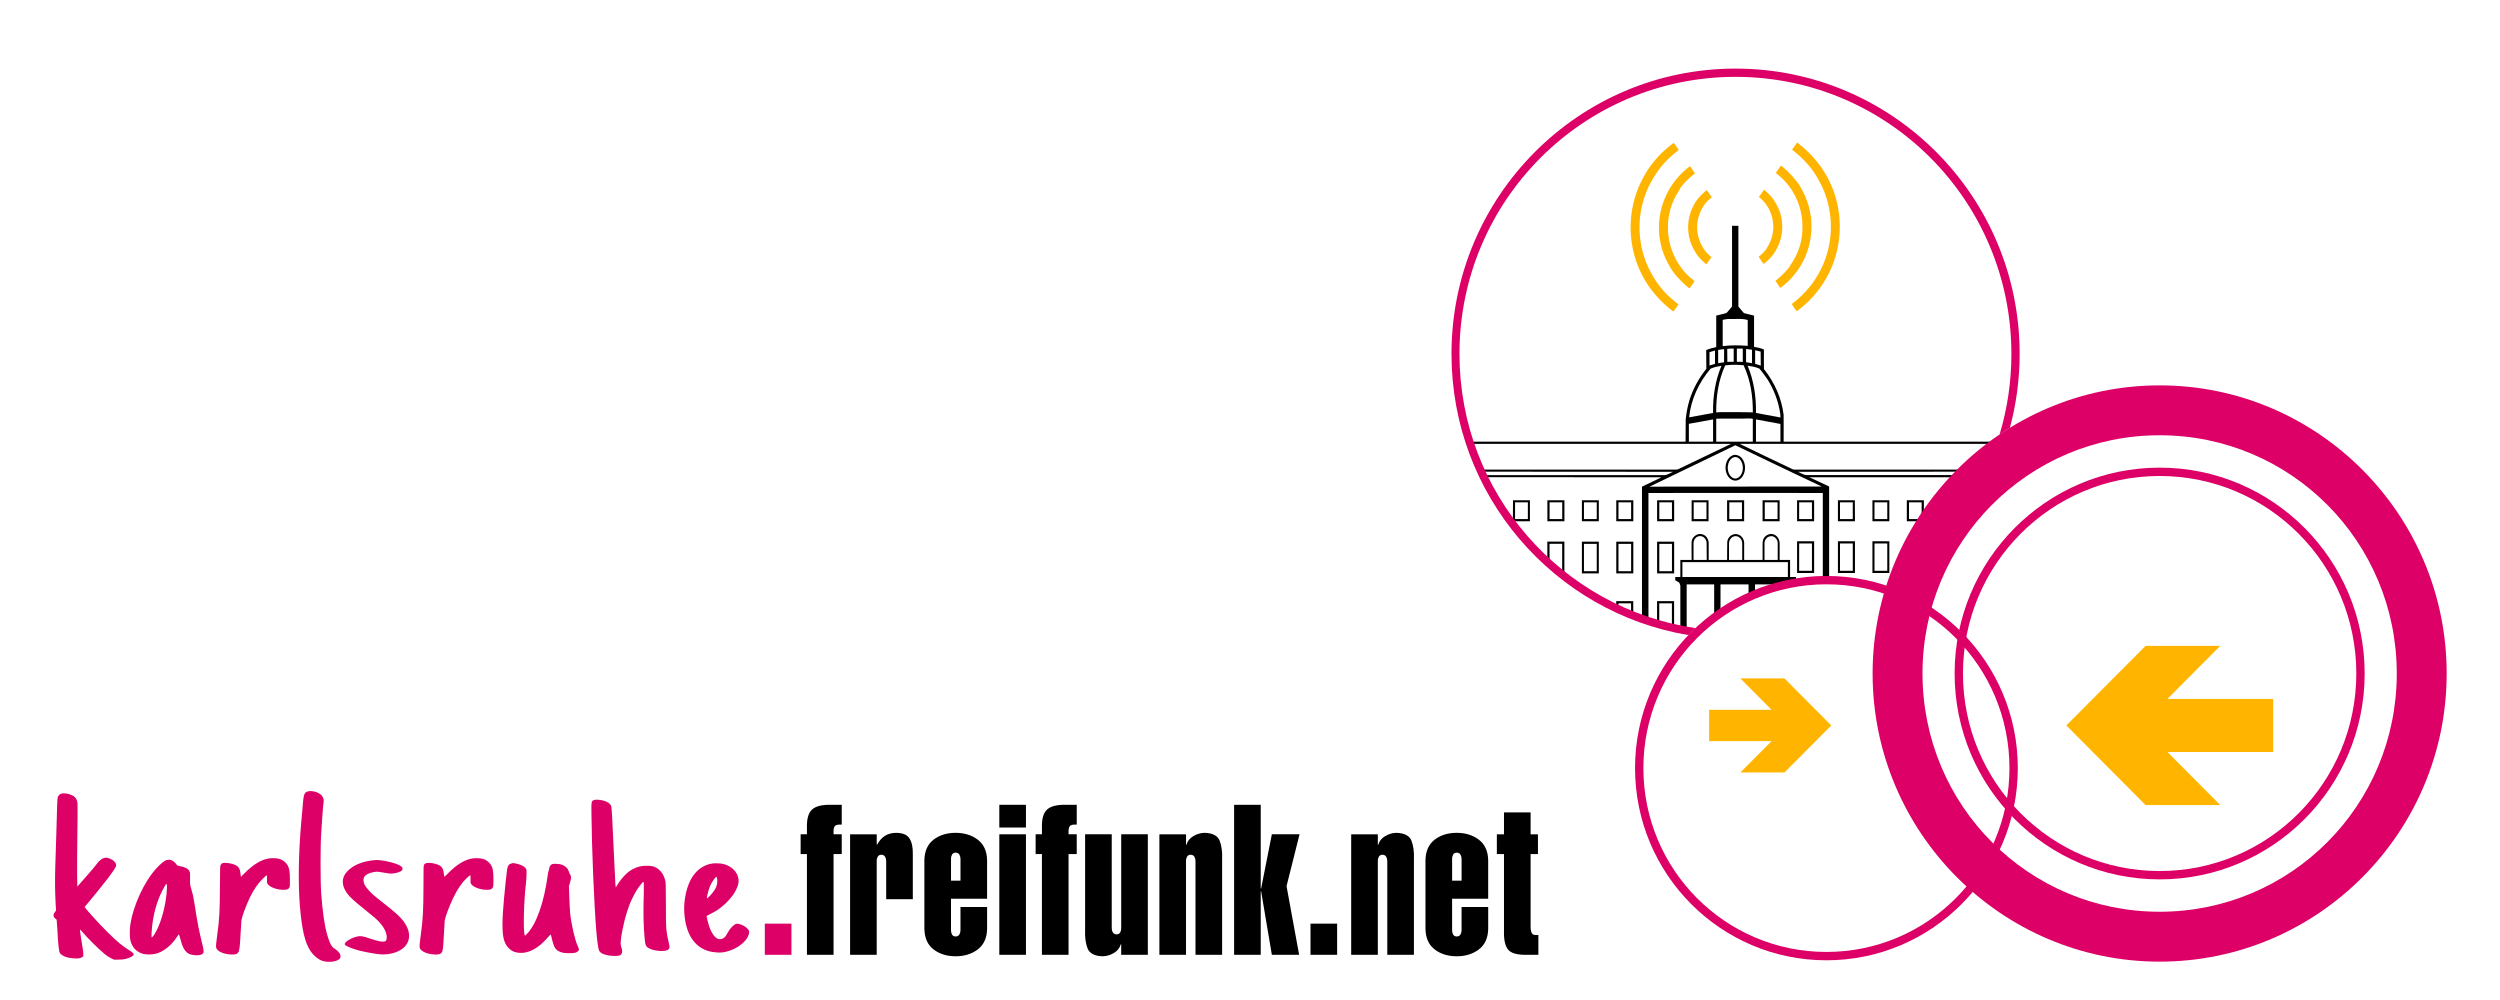 <?xml version="1.0" encoding="UTF-8" standalone="no"?>
<!-- Created with Inkscape (http://www.inkscape.org/) -->

<svg
   xmlns:dc="http://purl.org/dc/elements/1.1/"
   xmlns:cc="http://creativecommons.org/ns#"
   xmlns:rdf="http://www.w3.org/1999/02/22-rdf-syntax-ns#"
   xmlns:svg="http://www.w3.org/2000/svg"
   xmlns="http://www.w3.org/2000/svg"
   xmlns:xlink="http://www.w3.org/1999/xlink"
   xmlns:sodipodi="http://sodipodi.sourceforge.net/DTD/sodipodi-0.dtd"
   xmlns:inkscape="http://www.inkscape.org/namespaces/inkscape"
   width="700"
   height="280"
   id="svg3058"
   version="1.1"
   inkscape:version="0.48.5 r10040"
   sodipodi:docname="freifunk_karlsruhe_logo_webseite.svg">
  <title
     id="title4516">Freifunk Karlsruhe Logo</title>
  <defs
     id="defs3060" />
  <sodipodi:namedview
     id="base"
     pagecolor="#ffffff"
     bordercolor="#666666"
     borderopacity="1.0"
     inkscape:pageopacity="1"
     inkscape:pageshadow="2"
     inkscape:zoom="1.4"
     inkscape:cx="315.11613"
     inkscape:cy="156.01799"
     inkscape:document-units="px"
     inkscape:current-layer="layer1"
     showgrid="false"
     units="px"
     inkscape:window-width="1458"
     inkscape:window-height="1037"
     inkscape:window-x="222"
     inkscape:window-y="62"
     inkscape:window-maximized="0"
     inkscape:snap-bbox="true"
     inkscape:bbox-paths="true"
     inkscape:bbox-nodes="true"
     inkscape:snap-bbox-edge-midpoints="true"
     inkscape:snap-bbox-midpoints="true"
     inkscape:snap-global="true"
     showguides="false"
     inkscape:guide-bbox="true"
     width="800px">
    <sodipodi:guide
       orientation="0,1"
       position="477.857,11"
       id="guide3186" />
    <sodipodi:guide
       orientation="0,1"
       position="318.571,261"
       id="guide3196" />
    <sodipodi:guide
       orientation="1,0"
       position="15,190"
       id="guide3198" />
    <sodipodi:guide
       orientation="1,0"
       position="685,151.429"
       id="guide3200" />
  </sodipodi:namedview>
  <g
     inkscape:label="Ebene 1"
     inkscape:groupmode="layer"
     id="layer1"
     transform="translate(0,-772.362)">
    <g
       id="g3825"
       transform="matrix(1.833,0,0,1.833,-36.135,-852.663)">
      <g
         id="g3811">
        <path
           inkscape:connector-curvature="0"
           d="m 142.976,1032.389 4.067,0 0,-15.386 1.25,0 0,-3.022 -1.25,0 0,-0.355 c -0.011,-0.386 0.044,-0.671 0.169,-0.855 0.124,-0.184 0.388,-0.276 0.793,-0.274 l 0.289,0 0,-3.022 -1.698,0 c -1.3,-0.023 -2.231,0.208 -2.794,0.691 -0.563,0.484 -0.838,1.357 -0.825,2.621 l 0,1.194 -0.962,0 0,3.022 0.962,0 0,15.386 z"
           id="f-6-9-0-6"
           style="fill:#000000;fill-opacity:1" />
        <path
           inkscape:connector-curvature="0"
           d="m 153.636,1013.982 -4.067,0 0,18.408 4.067,0 0,-14.324 c -0.008,-0.237 0.045,-0.455 0.149,-0.652 0.104,-0.197 0.29,-0.302 0.558,-0.314 0.27,0.012 0.461,0.117 0.575,0.314 0.113,0.197 0.168,0.414 0.165,0.652 l 0,5.826 4.067,0 0,-6.92 c 0.021,-1.006 -0.149,-1.791 -0.508,-2.355 -0.36,-0.564 -1.033,-0.851 -2.021,-0.86 -0.7,0.01 -1.286,0.164 -1.759,0.478 -0.472,0.314 -0.859,0.755 -1.16,1.322 l -0.064,0 0,-1.575 z"
           id="r-7-6-2-4"
           style="fill:#000000;fill-opacity:1" />
        <path
           inkscape:connector-curvature="0"
           d="m 160.919,1028.466 c 0.036,1.383 0.508,2.421 1.413,3.112 0.906,0.692 2.026,1.037 3.361,1.037 1.322,0 2.444,-0.345 3.364,-1.037 0.921,-0.691 1.402,-1.729 1.441,-3.112 l 0,-3.379 -4.067,0 0,3.54 c 0,0.238 -0.051,0.455 -0.165,0.652 -0.113,0.197 -0.305,0.302 -0.575,0.314 -0.269,-0.012 -0.455,-0.117 -0.558,-0.314 -0.104,-0.197 -0.153,-0.415 -0.149,-0.652 l 0,-4.799 5.513,0 0,-5.922 c -0.04,-1.383 -0.52,-2.421 -1.441,-3.112 -0.921,-0.691 -2.042,-1.037 -3.364,-1.037 -1.335,0 -2.455,0.346 -3.361,1.037 -0.906,0.692 -1.377,1.729 -1.413,3.112 l 0,10.56 z m 4.067,-7.402 0,-3.318 c -0.008,-0.237 0.045,-0.455 0.149,-0.652 0.104,-0.197 0.29,-0.302 0.558,-0.314 0.27,0.012 0.461,0.117 0.575,0.314 0.113,0.197 0.168,0.415 0.165,0.652 l 0,3.318 -1.446,0 z"
           id="e-4-4-4-1"
           style="fill:#000000;fill-opacity:1" />
        <path
           inkscape:connector-curvature="0"
           d="m 176.432,1032.389 0,-18.408 -4.067,0 0,18.408 4.067,0 z m 0,-19.442 0,-3.472 -4.067,0 0,3.472 4.067,0 z"
           id="i-0-3-8-3"
           style="fill:#000000;fill-opacity:1" />
        <use
           height="234"
           width="243"
           y="0"
           x="0"
           transform="translate(35.897,0)"
           id="f2-5-9-6-6"
           xlink:href="#f-6-9-0-6"
           style="fill:#000000;fill-opacity:1" />
        <path
           inkscape:connector-curvature="0"
           d="m 190.984,1032.389 4.067,0 0,-18.408 -4.067,0 0,14.324 c 0.008,0.237 -0.045,0.455 -0.149,0.652 -0.104,0.197 -0.29,0.302 -0.558,0.314 -0.27,-0.012 -0.461,-0.117 -0.575,-0.314 -0.113,-0.197 -0.168,-0.414 -0.165,-0.652 l 0,-14.324 -4.067,0 0,14.613 c -0.05,1.096 0.074,2.031 0.372,2.806 0.298,0.774 1.071,1.179 2.318,1.214 0.575,-0.01 1.139,-0.171 1.691,-0.494 0.552,-0.324 0.908,-0.77 1.068,-1.338 l 0.064,0 0,1.607 z"
           id="u-9-5-5-1"
           style="fill:#000000;fill-opacity:1" />
        <use
           height="234"
           width="243"
           y="0"
           x="0"
           transform="matrix(-1,0,0,-1,391.867,2046.371)"
           id="n-6-7-0-0"
           xlink:href="#u-9-5-5-1"
           style="fill:#000000;fill-opacity:1" />
        <path
           inkscape:connector-curvature="0"
           d="m 212.297,1032.389 0,-9.687 0.064,0 1.635,9.687 4.167,0 -1.923,-10.491 1.987,-7.917 -4.231,0 -1.635,8.271 -0.064,0 0,-12.777 -4.067,0 0,22.914 4.067,0 z"
           id="k-5-4-9-3"
           style="fill:#000000;fill-opacity:1" />
        <path
           inkscape:connector-curvature="0"
           d="m 223.967,1032.389 0,-4.76 -4.067,0 0,4.76 4.067,0 z"
           id=".-5-9-0-2"
           style="fill:#000000;fill-opacity:1" />
        <use
           height="234"
           width="243"
           y="0"
           x="0"
           transform="matrix(-1,0,0,-1,421.166,2046.371)"
           id="n2-6-1-0-7"
           xlink:href="#u-9-5-5-1"
           style="fill:#000000;fill-opacity:1" />
        <use
           height="234"
           width="243"
           y="0"
           x="0"
           transform="translate(76.545,0)"
           id="e2-4-4-6-0"
           xlink:href="#e-4-4-4-1"
           style="fill:#000000;fill-opacity:1" />
        <path
           inkscape:connector-curvature="0"
           d="m 253.522,1010.634 -4.067,0 0,3.348 -1.09,0 0,3.022 1.09,0 0,11.656 c -0.04,1.394 0.167,2.369 0.62,2.926 0.453,0.557 1.388,0.825 2.806,0.804 l 1.826,0 0,-3.022 -0.481,0 c -0.296,-0.017 -0.489,-0.153 -0.581,-0.41 -0.091,-0.258 -0.133,-0.539 -0.124,-0.845 l 0,-11.109 1.122,0 0,-3.022 -1.122,0 0,-3.348 z"
           id="t-1-5-1-5"
           style="fill:#000000;fill-opacity:1" />
      </g>
      <path
         inkscape:connector-curvature="0"
         d="m 140.61,1032.389 0,-4.76 -4.067,0 0,4.76 4.067,0 z"
         id="path55392-0-6-4-4"
         style="fill:#dc0067;fill-opacity:1" />
      <path
         d="m 67.121,1007.377 c -0.118,0 -0.226,0.012 -0.312,0.031 -0.34,0.073 -0.552,0.254 -0.656,0.625 -0.089,0.303 -0.193,1.289 -0.25,2.219 -0.032,0.486 -0.135,1.43 -0.188,2.062 -0.402,4.602 -0.475,9.266 -0.187,12.687 0.308,3.636 0.779,5.585 1.656,6.875 0.418,0.611 1.087,1.182 1.687,1.406 0.872,0.329 2.223,0.194 2.688,-0.25 0.209,-0.193 0.224,-0.437 0.094,-0.75 -0.11,-0.261 -0.52,-0.661 -0.844,-0.844 -0.434,-0.24 -0.739,-0.803 -1.094,-2.031 -0.444,-1.541 -0.713,-3.444 -0.938,-6.406 -0.131,-1.714 -0.131,-7.338 0,-9.125 0.047,-0.674 0.114,-1.727 0.156,-2.375 0.042,-0.648 0.099,-1.416 0.125,-1.688 0.032,-0.272 0.073,-0.625 0.094,-0.781 0.063,-0.616 -0.243,-1.103 -0.906,-1.406 -0.329,-0.153 -0.772,-0.243 -1.125,-0.25 z m -37.688,0.344 c -0.14,6e-4 -0.256,0.035 -0.375,0.062 -0.219,0.052 -0.453,0.296 -0.531,0.562 -0.063,0.225 -0.104,1.596 -0.219,5.875 -0.047,1.635 -0.13,3.841 -0.156,4.875 -0.058,1.912 -0.037,3.729 0.062,5.531 l 0.062,1 -0.188,0.25 c -0.151,0.193 -0.188,0.286 -0.188,0.469 0,0.204 0.01,0.265 0.219,0.469 l 0.25,0.219 0.094,1.344 c 0.136,2.429 0.229,3.442 0.406,3.75 0.12,0.209 0.561,0.489 1,0.625 0.413,0.131 1.405,0.234 1.781,0.188 0.366,-0.047 0.687,-0.187 0.75,-0.312 0.089,-0.162 0.037,-0.743 -0.094,-1.469 -0.167,-0.888 -0.406,-2.594 -0.375,-2.625 0.01,-0.01 0.161,0.135 0.344,0.344 0.94,1.092 2.34,2.471 3.438,3.406 0.246,0.209 0.608,0.448 0.906,0.594 l 0.5,0.25 0.688,0 c 0.81,0 1.332,-0.119 1.906,-0.406 0.606,-0.303 0.554,-0.525 -0.219,-1 -1.087,-0.669 -1.845,-1.308 -3.312,-2.75 -1.39,-1.369 -3.531,-3.739 -3.531,-3.906 0,-0.031 0.182,-0.213 0.375,-0.438 0.7,-0.81 2.67,-3.268 3.25,-4.031 0.867,-1.149 1.188,-1.687 1.188,-1.906 0,-0.455 -0.706,-1.01 -1.406,-1.125 -0.533,-0.084 -1.118,0.3 -1.656,1.062 -0.136,0.199 -0.842,1.034 -1.563,1.844 l -1.312,1.5 -0.031,-1.469 c -0.021,-0.852 -0.005,-3.398 0.031,-6.062 0.036,-2.529 0.047,-4.806 0.031,-5.062 -0.026,-0.522 -0.145,-0.801 -0.438,-1.094 -0.335,-0.331 -1.079,-0.566 -1.687,-0.562 z m 81.375,0.969 c -0.1,0 -0.198,0.017 -0.25,0.031 -0.507,0.131 -0.516,0.208 -0.5,1.938 0.047,5.282 0.41,14.149 0.75,18.156 0.11,1.327 0.265,2.452 0.375,2.812 0.12,0.392 0.513,0.661 1.375,0.844 0.512,0.11 1.489,0.125 1.75,0.031 0.444,-0.157 0.553,-0.55 0.344,-1.156 -0.204,-0.59 -0.162,-1.209 0.156,-2.812 0.434,-2.126 0.883,-3.543 1.562,-4.906 0.502,-1.008 0.832,-1.514 1.375,-2.156 0.204,-0.24 0.239,-0.266 0.281,-0.188 0.031,0.058 0.063,0.664 0.031,1.688 -0.068,2.231 -0.068,4.094 0.031,5.625 0.151,2.246 0.202,2.426 0.625,2.719 0.663,0.455 2.368,0.652 2.969,0.344 0.084,-0.042 0.203,-0.151 0.25,-0.25 0.073,-0.151 0.084,-0.202 0.031,-0.438 -0.512,-2.33 -0.526,-2.212 -0.531,-6.219 -0.005,-3.333 -0.015,-3.416 -0.125,-3.812 -0.308,-1.107 -0.976,-1.853 -1.969,-2.094 -0.439,-0.104 -1.478,-0.068 -1.969,0.062 -0.439,0.115 -0.973,0.348 -1.437,0.656 -0.502,0.324 -1.285,1.165 -1.75,1.875 l -0.406,0.656 -0.062,-0.531 c -0.026,-0.277 -0.12,-2.29 -0.219,-4.5 -0.235,-5.224 -0.312,-6.785 -0.406,-7.344 -0.068,-0.376 -0.587,-0.734 -1.25,-0.906 -0.278,-0.07 -0.732,-0.13 -1.031,-0.125 z m -49.469,8.938 c -0.155,0 -0.315,0.01 -0.469,0.031 -1.175,0.151 -2.423,0.881 -3.813,2.281 -0.287,0.293 -0.51,0.531 -0.531,0.531 -0.016,0 -0.042,-0.161 -0.062,-0.375 -0.089,-1.003 -0.367,-1.338 -1.281,-1.594 -0.512,-0.141 -1.093,-0.209 -1.406,-0.125 -0.204,0.052 -0.26,0.109 -0.344,0.25 -0.094,0.167 -0.115,0.314 -0.125,3.281 -0.01,3.647 -0.082,5.123 -0.406,7.406 -0.172,1.222 -0.229,1.796 -0.156,2.031 0.183,0.549 1.236,0.984 2.406,1 0.569,0 0.765,-0.067 0.969,-0.344 0.151,-0.199 0.25,-0.906 0.344,-2.844 0.047,-0.93 0.104,-1.859 0.125,-2.031 0.084,-0.559 0.707,-2.267 1.25,-3.406 0.637,-1.322 1.342,-2.321 2.062,-3 0.648,-0.606 0.609,-0.637 0.594,0.062 -0.016,0.538 -0.016,0.604 0.094,0.781 0.256,0.407 1.122,0.786 2,0.875 0.794,0.078 1.171,0 1.344,-0.344 0.073,-0.131 0.062,-0.351 0.062,-1.219 -0.005,-1.175 -0.067,-1.649 -0.344,-2.156 -0.193,-0.355 -0.686,-0.781 -1.031,-0.906 -0.372,-0.141 -0.816,-0.196 -1.281,-0.188 z m 31.062,0 c -0.155,0 -0.283,0.01 -0.438,0.031 -1.175,0.151 -2.423,0.881 -3.812,2.281 -0.287,0.293 -0.51,0.531 -0.531,0.531 -0.016,0 -0.073,-0.161 -0.094,-0.375 -0.089,-1.003 -0.367,-1.338 -1.281,-1.594 -0.512,-0.141 -1.062,-0.209 -1.375,-0.125 -0.204,0.052 -0.291,0.109 -0.375,0.25 -0.094,0.167 -0.083,0.314 -0.094,3.281 -0.01,3.647 -0.082,5.123 -0.406,7.406 -0.172,1.222 -0.229,1.796 -0.156,2.031 0.183,0.549 1.236,0.984 2.406,1 0.569,0 0.765,-0.067 0.969,-0.344 0.151,-0.199 0.218,-0.906 0.312,-2.844 0.047,-0.93 0.104,-1.859 0.125,-2.031 0.084,-0.559 0.738,-2.267 1.281,-3.406 0.637,-1.322 1.31,-2.321 2.031,-3 0.648,-0.606 0.641,-0.637 0.625,0.062 -0.016,0.538 -0.016,0.604 0.094,0.781 0.256,0.407 1.091,0.786 1.969,0.875 0.794,0.078 1.171,0 1.344,-0.344 0.073,-0.131 0.094,-0.351 0.094,-1.219 -0.005,-1.175 -0.067,-1.649 -0.344,-2.156 -0.193,-0.355 -0.686,-0.781 -1.031,-0.906 -0.372,-0.141 -0.847,-0.196 -1.313,-0.188 z m -46.969,0.25 c -0.101,10e-4 -0.19,0.015 -0.344,0.062 -0.277,0.089 -0.842,0.55 -1.406,1.156 -1.907,2.043 -3.624,5.725 -4.062,8.719 -0.11,0.752 -0.11,1.806 0,2.312 0.235,1.087 0.94,1.848 1.969,2.125 0.481,0.125 1.405,0.115 1.937,-0.031 1.17,-0.313 2.357,-1.241 3.188,-2.531 0.157,-0.24 0.297,-0.438 0.312,-0.438 0.032,0 0.176,0.44 0.375,1.188 0.256,0.951 0.707,1.629 1.281,1.844 0.674,0.256 1.697,0.225 1.969,-0.031 0.209,-0.193 0.235,-0.378 0.031,-1.219 -0.58,-2.361 -0.775,-3.292 -1.281,-6.594 -0.136,-0.883 -0.249,-1.399 -0.5,-2.219 -0.146,-0.486 -0.167,-0.534 -0.156,-1.438 0.016,-0.878 0.021,-0.932 -0.094,-1.156 -0.193,-0.397 -0.659,-0.645 -1.469,-0.781 -0.35,-0.063 -0.39,-0.077 -0.531,-0.281 -0.209,-0.308 -0.536,-0.573 -0.844,-0.656 -0.162,-0.042 -0.274,-0.033 -0.375,-0.031 z m 31.813,0.031 c -0.177,0 -0.325,0.017 -0.469,0.031 -1.755,0.178 -3.148,0.778 -4.031,1.719 -0.883,0.946 -0.893,2.1 -0.031,3.312 0.407,0.564 1.053,1.168 2.562,2.375 1.614,1.29 1.999,1.623 2.469,2.156 0.81,0.914 1.183,1.878 1,2.562 -0.052,0.199 -0.098,0.234 -0.281,0.281 -0.366,0.099 -0.955,-0.01 -2.125,-0.406 -1.233,-0.418 -1.54,-0.464 -2.062,-0.344 -1.04,0.245 -2.074,0.921 -1.875,1.25 0.131,0.209 1.174,0.645 2.219,0.906 0.888,0.22 2.186,0.453 2.812,0.531 1.755,0.23 3.508,-0.32 4.281,-1.344 0.606,-0.799 0.663,-1.82 0.125,-2.875 -0.58,-1.149 -1.334,-1.873 -4.438,-4.281 -1.055,-0.82 -1.754,-1.592 -2.031,-2.188 -0.146,-0.303 -0.177,-0.801 -0.062,-1.031 0.204,-0.392 0.763,-0.692 1.5,-0.812 0.46,-0.073 0.55,-0.078 1.188,0.031 1.149,0.199 1.337,0.219 1.687,0.188 0.71,-0.063 1.312,-0.291 1.469,-0.531 0.115,-0.178 0.053,-0.406 -0.156,-0.562 -0.594,-0.453 -2.51,-0.937 -3.75,-0.969 z m 20.906,0.469 c -0.119,0 -0.195,0.034 -0.312,0.062 -0.282,0.068 -0.411,0.166 -0.531,0.438 -0.104,0.23 -0.161,0.527 -0.312,2 -0.475,4.456 -0.615,6.662 -0.469,8.25 0.094,1.024 0.389,1.728 0.906,2.25 0.392,0.402 0.79,0.609 1.406,0.688 1.525,0.204 3.094,-0.609 4.594,-2.375 0.334,-0.392 0.406,-0.427 0.438,-0.344 0.021,0.052 0.093,0.374 0.187,0.75 0.324,1.348 0.601,1.702 1.625,1.969 0.413,0.11 1.598,0.099 1.938,0 0.287,-0.084 0.531,-0.307 0.531,-0.5 0,-0.078 -0.088,-0.328 -0.188,-0.531 -0.423,-0.872 -0.989,-3.344 -1.156,-5 -0.026,-0.287 -0.094,-1.32 -0.125,-2.312 l -0.062,-1.812 0.188,-0.625 c 0.183,-0.674 0.167,-0.905 0,-1.156 -0.052,-0.078 -0.151,-0.265 -0.188,-0.406 -0.125,-0.496 -0.483,-0.869 -1.062,-1.094 -0.355,-0.136 -1.26,-0.193 -1.5,-0.094 -0.24,0.099 -0.401,0.338 -0.438,0.625 -0.016,0.136 -0.052,0.302 -0.094,0.375 -0.036,0.073 -0.094,0.322 -0.125,0.562 -0.564,4.294 -1.787,7.725 -3.25,9.156 -0.188,0.183 -0.266,0.24 -0.281,0.188 -0.251,-0.69 -0.152,-5.085 0.188,-8.031 0.104,-0.872 0.131,-1.932 0.031,-2.125 -0.193,-0.371 -0.795,-0.692 -1.469,-0.812 -0.217,-0.039 -0.35,-0.09 -0.469,-0.094 z m 30.813,0.031 c -0.146,0 -0.289,0.014 -0.406,0.031 -1.212,0.162 -2.258,0.835 -3.031,1.969 -0.919,1.358 -1.422,3.635 -1.281,5.625 0.225,3.176 1.535,5.196 3.781,5.812 0.517,0.141 1.42,0.234 1.906,0.188 1.787,-0.162 3.676,-1.381 4.125,-2.656 0.183,-0.528 0.126,-0.728 -0.313,-1.125 -0.434,-0.392 -1.202,-0.683 -1.562,-0.594 -0.381,0.099 -0.962,0.685 -1.344,1.406 -0.251,0.486 -0.447,0.713 -0.719,0.844 -0.627,0.303 -1.228,-0.059 -1.75,-1.094 -0.308,-0.606 -0.478,-1.179 -0.719,-2.281 -0.021,-0.094 0.087,-0.14 0.688,-0.438 0.867,-0.439 1.524,-0.894 2.25,-1.594 1.123,-1.081 1.833,-2.263 1.938,-3.188 0.136,-1.222 -0.824,-2.416 -2.25,-2.781 -0.353,-0.09 -0.875,-0.135 -1.313,-0.125 z m 0.188,2.062 c 0.026,0 0.062,0.083 0.094,0.188 0.042,0.115 0.047,0.369 0.031,0.625 -0.026,0.538 -0.217,1.019 -0.688,1.594 -0.381,0.475 -0.828,0.922 -0.875,0.875 -0.084,-0.078 0.202,-1.243 0.469,-1.875 0.235,-0.564 0.817,-1.406 0.969,-1.406 z m -84.031,1.094 c 0.076,-0.02 0.107,0.163 0.094,0.594 -0.068,2.659 -1.106,6.194 -2.156,7.438 -0.209,0.256 -0.224,0.164 -0.188,-0.594 0.141,-2.69 0.882,-5.244 2.062,-7.188 0.094,-0.155 0.142,-0.238 0.188,-0.25 z"
         id="path3151"
         inkscape:connector-curvature="0"
         style="fill:#dc0067;fill-opacity:1;display:inline"
         sodipodi:nodetypes="ccccccccccccccccccccccccccccscccccccccccccccccsccscccccccccccccccccccccccccccccccccccccccccccscccccccccccccccccccccccccscccccccccccccccccccccccccccccccccccccccccccccccccccccccccccccccccccccccccccccccccsccccccccccccccccccccccccccccccccccccccccccccccccccccc" />
    </g>
    <g
       id="g3145"
       transform="matrix(1.232,0,0,1.232,371.128,-179.185)">
      <g
         id="g4237">
        <g
           id="g4207">
          <path
             inkscape:connector-curvature="0"
             id="path4106"
             d="m 92.406,823.679 c -0.001,6.108 0.004,12.236 0,18.344 -0.439,0.481 -0.801,1.028 -1.281,1.469 -0.75,0.267 -1.548,0.373 -2.312,0.594 -0.004,2.377 0.004,4.78 0,7.156 -0.776,0.171 -1.555,0.363 -2.281,0.688 0.011,1.415 0.024,2.835 0.031,4.25 -1.694,2.129 -3.045,4.552 -3.844,7.156 -0.429,1.42 -0.697,2.87 -0.844,4.344 -0.018,1.689 -0.024,3.373 -0.031,5.062 -16.38,10e-4 -32.751,3.6e-4 -49.125,0 0.056,0.168 0.13,0.332 0.188,0.5 19.75,1.3e-4 39.501,-7.7e-4 59.25,0 -3.873,1.885 -7.782,3.712 -11.656,5.594 -0.232,0.104 -0.458,0.249 -0.719,0.25 -14.855,0.004 -29.708,10e-4 -44.562,0 0.072,0.157 0.145,0.313 0.219,0.469 14.521,0.007 29.041,0.024 43.562,0.031 -0.648,0.265 -1.244,0.737 -1.969,0.75 -13.739,-0.003 -27.479,-8.8e-4 -41.219,0 0.075,0.155 0.142,0.314 0.219,0.469 13.447,0.006 26.893,0.021 40.344,0.031 -1.473,0.721 -2.961,1.413 -4.438,2.125 -0.002,9.875 -1.3e-4,19.75 0,29.625 0.486,0.171 0.977,0.34 1.469,0.5 -5.7e-4,-9.562 -0.003,-19.127 0,-28.688 13.214,0.011 26.411,-0.032 39.625,0 -0.014,6.682 -0.005,13.373 0,20.062 0.281,-0.006 0.561,0 0.844,0 0.199,0 0.395,-0.003 0.594,0 0.002,-7.178 0.005,-14.357 0,-21.531 -1.488,-0.712 -2.98,-1.385 -4.469,-2.094 13.393,-6.5e-4 26.791,-2.6e-4 40.188,0 0.083,-0.167 0.168,-0.332 0.25,-0.5 -13.687,-10e-4 -27.372,-0.004 -41.062,0 -0.725,-0.012 -1.323,-0.483 -1.969,-0.75 14.472,-0.013 28.938,-0.026 43.406,-0.031 0.073,-0.156 0.147,-0.312 0.219,-0.469 -14.813,2.6e-4 -29.627,6.9e-4 -44.438,0 -0.335,0.007 -0.615,-0.176 -0.906,-0.312 -3.841,-1.847 -7.712,-3.64 -11.531,-5.531 19.729,7.7e-4 39.458,6e-5 59.188,0 0.058,-0.168 0.131,-0.332 0.188,-0.5 -16.469,-7e-5 -32.94,0.002 -49.406,0 -0.012,-2.033 0.033,-4.062 0,-6.094 -0.448,-3.804 -2.089,-7.425 -4.469,-10.406 -0.058,-1.472 -0.001,-2.964 0,-4.438 -0.697,-0.355 -1.496,-0.45 -2.25,-0.625 -0.001,-2.355 0.004,-4.739 0,-7.094 -0.692,-0.186 -1.372,-0.313 -2.062,-0.5 -0.267,-0.042 -0.434,-0.276 -0.594,-0.469 -0.296,-0.374 -0.596,-0.731 -0.906,-1.094 -0.004,-6.109 0.001,-12.235 0,-18.344 -0.484,-10e-4 -0.955,-10e-4 -1.438,0 z m 1.625,21.156 c 0.649,0.003 1.307,0.067 1.938,0.25 -0.018,1.959 0.01,3.915 0,5.875 -1.895,-0.148 -3.8,-0.177 -5.688,0.062 -0.001,-1.981 0.001,-3.988 0,-5.969 0.6,-0.151 1.192,-0.228 1.812,-0.188 0.647,0.025 1.288,-0.034 1.938,-0.031 z m -1.969,6.75 c 0.242,-0.008 0.476,-0.007 0.719,0 -0.001,0.999 0.001,2.001 0,3 -0.484,-0.01 -0.958,-0.018 -1.438,0.031 -0.002,-0.993 -0.025,-1.974 -0.031,-2.969 0.241,-0.03 0.508,-0.054 0.75,-0.062 z m 1.438,0 c 0.448,-0.002 0.894,-0.009 1.344,0 0.012,1.014 -0.003,2.018 0,3.031 -0.451,-0.045 -0.891,-0.035 -1.344,-0.031 0.001,-0.998 -0.001,-2.002 0,-3 z m 2.094,0.094 c 0.451,0.045 0.894,0.085 1.344,0.156 0,1.018 -0.012,2.045 0,3.062 -0.451,-0.074 -0.891,-0.165 -1.344,-0.219 -0.004,-1.009 -0.004,-1.991 0,-3 z m -5,0.031 c 0.001,0.996 -0.003,2.002 0,3 -0.452,0.033 -0.9,0.103 -1.344,0.188 -0.018,-0.999 0.016,-2.002 0,-3 0.45,-0.086 0.887,-0.16 1.344,-0.188 z m 7.062,0.25 c 0.422,0.088 0.834,0.195 1.25,0.312 0.002,1.057 0.024,2.13 0.031,3.188 -0.409,-0.171 -0.856,-0.289 -1.281,-0.406 0.004,-1.027 0,-2.067 0,-3.094 z m -9.125,0.062 c 0.011,1.001 -0.006,2.031 0,3.031 -0.423,0.125 -0.832,0.234 -1.25,0.375 0.004,-1.009 -0.001,-2.022 0,-3.031 0.412,-0.138 0.831,-0.259 1.25,-0.375 z m 4.938,3.25 c 0.52,0.014 1.039,0.064 1.562,0.094 1.57,3.331 2.14,7.059 2.094,10.719 -2.105,-0.087 -4.206,-0.039 -6.312,-0.062 -0.664,10e-4 -1.337,0.002 -2,0.062 -0.055,-3.645 0.523,-7.349 2.031,-10.688 0.348,-0.033 0.713,-0.079 1.062,-0.094 0.524,-0.023 1.043,-0.045 1.562,-0.031 z m 2.469,0.188 c 0.895,0.145 1.82,0.297 2.656,0.656 0.683,0.738 1.209,1.573 1.812,2.375 1.533,2.414 2.571,5.162 2.969,8 0.025,0.245 0.028,0.502 0.031,0.75 -1.856,-0.335 -3.711,-0.679 -5.562,-1.031 0.062,-3.654 -0.478,-7.37 -1.906,-10.75 z M 90,855.491 c -1.427,3.368 -1.979,7.075 -1.906,10.719 -1.81,0.342 -3.625,0.68 -5.438,1 0.399,-4.079 2.224,-7.962 4.875,-11.062 0.784,-0.352 1.626,-0.505 2.469,-0.656 z m 6.125,11.969 c 0.327,-0.003 0.669,0.023 1,0.062 -0.007,1.74 0,3.479 0,5.219 -2.771,0.003 -5.541,0.003 -8.312,0 0,-1.74 0.007,-3.479 0,-5.219 0.527,-0.026 1.066,-0.024 1.594,-0.031 1.582,-0.021 3.167,0.021 4.75,0 0.331,0.003 0.642,-0.029 0.969,-0.031 z m -8.031,0.219 0,5.062 c -1.837,10e-4 -3.664,0.003 -5.5,0 0,-1.353 0.003,-2.71 0,-4.062 1.837,-0.338 3.666,-0.643 5.5,-1 z m 9.75,0 c 1.85,0.358 3.709,0.692 5.562,1.031 -0.001,1.351 0,2.68 0,4.031 -1.853,0 -3.709,10e-4 -5.562,0 0,-1.692 -0.001,-3.37 0,-5.062 z m -4.688,5.875 c 6.518,3.183 13.075,6.259 19.625,9.375 -13.042,0.018 -26.085,0.015 -39.125,0.031 6.493,-3.138 13.011,-6.264 19.5,-9.406 z"
             style="fill:#000000" />
          <path
             inkscape:connector-curvature="0"
             id="path4076"
             transform="translate(0,768.898)"
             d="m 92.844,106.844 c -0.1,0.015 -0.184,0.057 -0.281,0.094 -1.347,0.552 -1.837,2.234 -1.562,3.562 0.174,0.951 0.815,1.936 1.812,2.156 0.818,0.186 1.617,-0.323 2.031,-1 0.735,-1.196 0.695,-2.872 -0.156,-4 -0.353,-0.48 -0.941,-0.799 -1.531,-0.812 -0.098,-0.002 -0.213,-0.015 -0.312,0 z m 0.125,0.5 c 0.525,-0.086 1.043,0.229 1.344,0.656 0.725,1.034 0.744,2.537 0,3.562 -0.352,0.497 -1.033,0.834 -1.625,0.562 -0.967,-0.439 -1.315,-1.639 -1.25,-2.625 0.086,-0.835 0.469,-1.773 1.312,-2.094 0.074,-0.03 0.144,-0.05 0.219,-0.062 z"
             style="fill:#000000" />
          <path
             inkscape:connector-curvature="0"
             id="path4072"
             transform="translate(0,768.898)"
             d="m 42.625,117.156 c -0.003,1.594 -0.028,3.188 -0.031,4.781 1.289,0.006 2.584,0.004 3.875,0 -0.002,-1.594 0.002,-3.186 0,-4.781 -1.289,-0.001 -2.555,-0.001 -3.844,0 z m 0.469,0.469 2.906,0 c 0,1.273 0.001,2.539 0,3.812 l -2.906,0 c -0.002,-1.273 0,-2.539 0,-3.812 z"
             style="fill:#000000" />
          <path
             inkscape:connector-curvature="0"
             id="path4070"
             transform="translate(0,768.898)"
             d="m 50.438,117.156 c -0.003,1.594 0.003,3.188 0,4.781 1.289,0.006 2.584,0.003 3.875,0 -10e-4,-1.594 0.002,-3.186 0,-4.781 -1.289,-0.001 -2.586,-0.001 -3.875,0 z m 0.5,0.469 2.875,0 c 0,1.273 0.002,2.539 0,3.812 l -2.875,0 c -0.003,-1.273 0,-2.539 0,-3.812 z"
             style="fill:#000000" />
          <path
             inkscape:connector-curvature="0"
             id="path4068"
             transform="translate(0,768.898)"
             d="m 58.281,117.156 c -0.003,1.594 0.002,3.188 0,4.781 1.289,0.004 2.555,0.004 3.844,0 -0.003,-1.594 0.003,-3.188 0,-4.781 -1.289,-0.001 -2.555,-0.001 -3.844,0 z m 0.469,0.469 2.906,0 0,3.812 -2.906,0 c -10e-4,-1.273 0,-2.539 0,-3.812 z"
             style="fill:#000000" />
          <path
             inkscape:connector-curvature="0"
             id="path4066"
             transform="translate(0,768.898)"
             d="m 66.094,117.156 c -0.003,1.595 0.001,3.188 0,4.781 1.289,0.004 2.586,0.004 3.875,0 -0.001,-1.594 0.001,-3.186 0,-4.781 -1.289,-0.001 -2.586,-0.001 -3.875,0 z m 0.5,0.469 2.875,0 c 0,1.273 0.001,2.539 0,3.812 l -2.875,0 c -0.002,-1.273 0,-2.539 0,-3.812 z"
             style="fill:#000000" />
          <path
             inkscape:connector-curvature="0"
             id="path4064"
             transform="translate(0,768.898)"
             d="m 75.375,117.156 c -0.002,1.594 0.001,3.188 0,4.781 1.289,0.004 2.584,0.004 3.875,0 -0.001,-1.594 0.001,-3.186 0,-4.781 -1.289,-0.001 -2.586,-0.001 -3.875,0 z m 0.5,0.469 2.875,0 c 0,1.273 0.001,2.539 0,3.812 l -2.875,0 c -0.001,-1.273 0,-2.539 0,-3.812 z"
             style="fill:#000000" />
          <path
             inkscape:connector-curvature="0"
             id="path4062"
             transform="translate(0,768.898)"
             d="m 83.219,117.156 c -0.002,1.594 0.003,3.186 0,4.781 1.288,0.007 2.555,-0.003 3.844,0 0.002,-1.595 0,-3.186 0,-4.781 -1.289,-0.001 -2.555,-0.001 -3.844,0 z m 0.469,0.469 2.906,0 c 0,1.273 0.001,2.539 0,3.812 l -2.906,0 0,-3.812 z"
             style="fill:#000000" />
          <path
             inkscape:connector-curvature="0"
             id="path4060"
             transform="translate(0,768.898)"
             d="m 91.281,117.156 c -0.005,1.595 -0.001,3.186 0,4.781 1.288,0.002 2.586,-0.001 3.875,0 0.002,-1.595 0,-3.186 0,-4.781 -1.289,-0.001 -2.587,0.001 -3.875,0 z m 0.5,0.469 c 0.967,-0.001 1.908,-0.003 2.875,0 -0.003,1.273 0.006,2.539 0,3.812 -0.966,-0.003 -1.911,0.003 -2.875,0 -0.002,-1.272 0,-2.541 0,-3.812 z"
             style="fill:#000000" />
          <path
             inkscape:connector-curvature="0"
             id="path4058"
             transform="translate(0,768.898)"
             d="m 99.344,117.156 c 0,1.595 -0.003,3.186 0,4.781 1.288,-0.001 2.587,0.001 3.875,0 0,-1.597 0.006,-3.186 0,-4.781 -1.288,0.001 -2.587,-0.001 -3.875,0 z m 0.5,0.469 c 0.966,-0.002 1.939,0 2.906,0 0,1.273 0.003,2.541 0,3.812 -0.966,0.003 -1.941,-0.003 -2.906,0 -0.006,-1.273 0.003,-2.539 0,-3.812 z"
             style="fill:#000000" />
          <path
             inkscape:connector-curvature="0"
             id="path4056"
             transform="translate(0,768.898)"
             d="m 107.188,117.156 c 0,1.595 -0.003,3.186 0,4.781 1.288,-0.001 2.587,0.001 3.875,0 0,-1.597 0.006,-3.186 0,-4.781 -1.288,0.001 -2.587,-0.001 -3.875,0 z m 0.469,0.469 c 0.966,-0.003 1.939,-0.001 2.906,0 0,1.272 0.003,2.541 0,3.812 -0.966,0.002 -1.941,-0.001 -2.906,0 -0.006,-1.272 0.003,-2.539 0,-3.812 z"
             style="fill:#000000" />
          <path
             inkscape:connector-curvature="0"
             id="path4054"
             transform="translate(0,768.898)"
             d="m 116.469,117.156 c 0,1.595 -0.003,3.186 0,4.781 1.288,-0.001 2.587,0.001 3.875,0 -0.003,-1.598 -0.013,-3.186 -0.031,-4.781 -1.286,0.008 -2.558,-0.004 -3.844,0 z m 0.469,0.469 c 0.966,-0.003 1.939,-0.001 2.906,0 0,1.272 0.003,2.541 0,3.812 -0.966,0.002 -1.941,-0.001 -2.906,0 -0.006,-1.272 0.003,-2.541 0,-3.812 z"
             style="fill:#000000" />
          <path
             inkscape:connector-curvature="0"
             id="path4052"
             transform="translate(0,768.898)"
             d="m 124.312,117.156 c 0,1.595 -0.003,3.186 0,4.781 1.288,-0.001 2.555,0.003 3.844,0 -0.002,-1.595 0.006,-3.186 0,-4.781 -1.277,9.9e-4 -2.566,-9.6e-4 -3.844,0 z m 0.469,0.469 c 0.966,-0.003 1.939,-0.001 2.906,0 0,1.272 0.003,2.541 0,3.812 -0.966,0.003 -1.941,-0.003 -2.906,0 -0.006,-1.273 0.003,-2.539 0,-3.812 z"
             style="fill:#000000" />
          <path
             inkscape:connector-curvature="0"
             id="path4050"
             transform="translate(0,768.898)"
             d="m 132.125,117.156 c 0,1.595 -0.003,3.186 0,4.781 1.288,-0.001 2.587,0.001 3.875,0 -0.001,-1.597 0.012,-3.186 0,-4.781 -1.288,0.006 -2.587,-0.003 -3.875,0 z m 0.5,0.469 c 0.955,-0.003 1.918,-9.9e-4 2.875,0 0,1.272 0.003,2.541 0,3.812 -0.966,0.002 -1.909,-0.001 -2.875,0 -0.006,-1.272 0.003,-2.541 0,-3.812 z"
             style="fill:#000000" />
          <path
             inkscape:connector-curvature="0"
             id="path4048"
             transform="translate(0,768.898)"
             d="m 139.969,117.156 c 0,1.595 -0.004,3.186 0,4.781 1.288,-0.001 2.556,0.001 3.844,0 0,-1.597 0.006,-3.186 0,-4.781 -1.288,0.001 -2.556,-0.001 -3.844,0 z m 0.469,0.469 c 0.966,-0.004 1.939,-0.001 2.906,0 0,1.272 0.003,2.541 0,3.812 -0.966,0.002 -1.942,-0.001 -2.906,0 -0.006,-1.272 0.003,-2.541 0,-3.812 z"
             style="fill:#000000" />
          <path
             inkscape:connector-curvature="0"
             id="path4020"
             transform="translate(0,768.898)"
             d="m 85.188,124.812 c -0.972,-0.011 -1.914,0.828 -1.969,1.812 -0.054,1.365 0.022,2.728 0,4.094 -0.853,-0.001 -1.71,0.001 -2.562,0 -0.004,1.289 0.001,2.586 0,3.875 -0.387,-0.001 -0.771,0 -1.156,0 -0.001,0.254 -0.001,0.493 0,0.75 0.312,0.164 0.602,0.351 0.906,0.531 0.075,0.3 0.279,0.555 0.25,0.875 -0.005,3.109 -0.001,6.229 0,9.344 0.478,0.095 0.956,0.166 1.438,0.25 -2.2e-4,-3.354 -8e-4,-6.711 0,-10.062 l 6.25,0 c 0.001,2.591 4.4e-4,5.187 0,7.781 0.462,-0.348 0.961,-0.671 1.438,-1 -1.7e-4,-2.261 -5.4e-4,-4.523 0,-6.781 l 6.375,0 c 5.1e-4,1.051 -8e-5,2.104 0,3.156 0.484,-0.222 0.975,-0.452 1.469,-0.656 1.8e-4,-0.833 -6e-4,-1.667 0,-2.5 l 6.531,0 c 3e-5,0.135 -3e-5,0.271 0,0.406 0.496,-0.116 0.997,-0.245 1.5,-0.344 0.059,-0.179 0.137,-0.344 0.156,-0.531 0.37,-0.2 0.741,-0.391 1.125,-0.562 -0.004,-0.225 0,-0.434 0,-0.656 l -1.344,0 c -0.001,-1.289 0.003,-2.586 0,-3.875 -0.789,0 -1.588,0.003 -2.375,0 -0.004,-1.276 0,-2.538 0,-3.812 -0.013,-0.793 -0.468,-1.624 -1.219,-1.938 -0.874,-0.421 -1.952,0.06 -2.406,0.875 -0.175,0.378 -0.259,0.801 -0.25,1.219 0.004,1.224 0.001,2.431 0,3.656 l -4.188,0 c -0.004,-1.273 0.003,-2.539 0,-3.812 0.012,-0.937 -0.645,-1.86 -1.594,-2.031 -1.099,-0.238 -2.196,0.678 -2.25,1.781 -0.039,1.353 -0.017,2.71 -0.031,4.062 -1.401,0.002 -2.787,-0.001 -4.188,0 -0.007,-1.275 0.003,-2.536 0,-3.812 -0.001,-0.899 -0.594,-1.827 -1.5,-2.031 -0.138,-0.038 -0.267,-0.061 -0.406,-0.062 z m -0.188,0.5 c 0.885,-0.123 1.658,0.731 1.625,1.594 0.01,1.27 0.03,2.542 0.031,3.812 -0.998,0.001 -2.002,0.001 -3,0 0.001,-1.272 -0.01,-2.541 0,-3.812 -0.016,-0.754 0.565,-1.534 1.344,-1.594 z m 8.188,0 c 0.396,-0.006 0.804,0.157 1.062,0.469 0.351,0.323 0.48,0.816 0.469,1.281 -0.002,1.225 0.001,2.431 0,3.656 l -3,0 c -0.004,-1.228 0.001,-2.459 0,-3.688 -0.012,-0.45 0.117,-0.891 0.438,-1.219 0.254,-0.311 0.635,-0.494 1.031,-0.5 z m 8.219,0 c 0.763,0.064 1.398,0.824 1.375,1.594 0.007,1.273 0,2.539 0,3.812 l -3,0 c 0.003,-1.275 -0.013,-2.538 0,-3.812 -0.009,-0.729 0.561,-1.477 1.312,-1.562 0.113,-0.021 0.204,-0.041 0.312,-0.031 z M 81.125,131.219 c 7.99,0 15.979,0.003 23.969,0 0.008,1.127 -0.004,2.247 0,3.375 -7.991,0.003 -15.977,0.003 -23.969,0 0.003,-1.128 -0.006,-2.248 0,-3.375 z"
             style="fill:#000000" />
          <path
             inkscape:connector-curvature="0"
             id="path4012"
             transform="translate(0,768.898)"
             d="m 107.188,126.469 c 0,2.401 -0.003,4.817 0,7.219 1.288,-0.001 2.586,0.003 3.875,0 0.001,-2.4 -0.001,-4.819 0,-7.219 -1.289,-0.002 -2.586,0 -3.875,0 z m 0.469,0.5 c 0.966,0 1.941,-0.004 2.906,0 -0.001,2.076 0.003,4.142 0,6.219 -0.966,0.002 -1.941,-0.001 -2.906,0 -0.004,-2.078 0,-4.141 0,-6.219 z"
             style="fill:#000000" />
          <path
             inkscape:connector-curvature="0"
             id="path4010"
             transform="translate(0,768.898)"
             d="m 116.469,126.469 c 0,2.401 -0.004,4.819 0,7.219 1.288,-0.001 2.586,0.003 3.875,0 0.001,-2.4 -0.001,-4.819 0,-7.219 -1.289,-0.004 -2.586,0 -3.875,0 z m 0.469,0.5 c 0.967,0.003 1.938,-0.017 2.906,0 -0.01,2.075 0.006,4.144 0,6.219 -0.966,0.002 -1.941,-0.001 -2.906,0 -0.005,-2.078 0,-4.141 0,-6.219 z"
             style="fill:#000000" />
          <path
             inkscape:connector-curvature="0"
             id="path4008"
             transform="translate(0,768.898)"
             d="m 124.312,126.469 c 0,2.401 -0.003,4.817 0,7.219 1.288,-0.001 2.556,0.001 3.844,0 0.002,-2.401 -0.001,-4.819 0,-7.219 -1.279,-0.002 -2.565,-2e-5 -3.844,0 z m 0.469,0.5 c 0.966,0 1.941,-0.004 2.906,0 -0.001,2.076 0.003,4.142 0,6.219 -0.966,0.003 -1.941,-0.003 -2.906,0 -0.005,-2.079 0,-4.141 0,-6.219 z"
             style="fill:#000000" />
          <path
             inkscape:connector-curvature="0"
             id="path4006"
             d="m 132.113,895.356 c 0,2.401 -0.003,4.819 0,7.219 0.114,-9e-5 0.229,5e-5 0.344,0 0.209,-0.164 0.418,-0.333 0.625,-0.5 -0.156,-1e-5 -0.311,-1.6e-4 -0.469,0 -0.004,-2.078 0,-4.141 0,-6.219 0.966,0 1.908,-0.006 2.875,0 -0.002,1.399 -6.5e-4,2.793 0,4.188 0.165,-0.147 0.336,-0.288 0.5,-0.438 -3.5e-4,-1.418 -5.9e-4,-2.837 0,-4.25 -1.289,-0.002 -2.586,0 -3.875,0 z"
             style="fill:#000000" />
          <path
             inkscape:connector-curvature="0"
             id="path4004"
             d="m 139.957,895.356 c 0,0.104 1e-5,0.208 0,0.312 0.095,-0.103 0.187,-0.209 0.281,-0.312 -0.094,2e-5 -0.187,0 -0.281,0 z"
             style="fill:#000000" />
          <path
             inkscape:connector-curvature="0"
             id="path4002"
             d="m 46.082,895.45 c 0.125,0.136 0.249,0.271 0.375,0.406 -7.5e-5,-0.135 8.4e-5,-0.271 0,-0.406 -0.126,-1e-4 -0.25,8e-5 -0.375,0 z"
             style="fill:#000000" />
          <path
             inkscape:connector-curvature="0"
             id="path4000"
             d="m 50.425,895.45 c -8.96e-4,1.434 -1.75e-4,2.873 0,4.312 0.164,0.148 0.334,0.291 0.5,0.438 l 0,-4.25 2.875,0 0,6.219 -0.562,0 c 0.214,0.172 0.44,0.331 0.656,0.5 0.135,-8e-5 0.271,10e-5 0.406,0 0.002,-2.4 0.002,-4.819 0,-7.219 -1.289,-0.001 -2.586,-0.001 -3.875,0 z"
             style="fill:#000000" />
          <path
             inkscape:connector-curvature="0"
             id="path3998"
             transform="translate(0,768.898)"
             d="m 58.281,126.562 c -10e-4,2.4 -10e-4,4.819 0,7.219 1.289,0.001 2.555,0.001 3.844,0 0.002,-2.4 0.002,-4.819 0,-7.219 -1.289,-0.001 -2.555,-0.001 -3.844,0 z m 0.469,0.5 2.906,0 0,6.219 -2.906,0 0,-6.219 z"
             style="fill:#000000" />
          <path
             inkscape:connector-curvature="0"
             id="path3996"
             transform="translate(0,768.898)"
             d="m 66.094,126.562 c -0.001,2.4 -0.001,4.819 0,7.219 1.289,0.001 2.586,0.001 3.875,0 0.001,-2.4 0.001,-4.819 0,-7.219 -1.289,-0.001 -2.586,-0.001 -3.875,0 z m 0.5,0.5 2.875,0 0,6.219 -2.875,0 0,-6.219 z"
             style="fill:#000000" />
          <path
             inkscape:connector-curvature="0"
             id="path3994"
             transform="translate(0,768.898)"
             d="m 75.375,126.562 c -0.001,2.4 -0.001,4.819 0,7.219 1.289,0.001 2.586,0.001 3.875,0 0.001,-2.4 0.001,-4.819 0,-7.219 -1.289,-0.001 -2.586,-0.001 -3.875,0 z m 0.5,0.5 2.875,0 0,6.219 -2.875,0 0,-6.219 z"
             style="fill:#000000" />
          <path
             inkscape:connector-curvature="0"
             id="path3978"
             d="m 66.082,908.981 c -2.4e-4,0.405 3e-5,0.813 0,1.219 0.165,0.077 0.334,0.143 0.5,0.219 2.5e-4,-0.313 -4.5e-4,-0.624 0,-0.938 0.966,0.001 1.909,0.001 2.875,0 10e-4,0.72 -9e-5,1.438 0,2.156 0.168,0.067 0.331,0.153 0.5,0.219 1.7e-4,-0.959 4e-4,-1.919 0,-2.875 l -3.875,0 z"
             style="fill:#000000" />
          <path
             inkscape:connector-curvature="0"
             id="path5819"
             d="m 75.363,908.981 c -6.5e-4,1.558 -2.4e-4,3.123 0,4.688 0.169,0.049 0.331,0.109 0.5,0.156 -7.4e-4,-1.447 -0.002,-2.892 0,-4.344 0.966,0.001 1.909,0.001 2.875,0 0.002,1.702 9.5e-4,3.395 0,5.094 0.164,0.038 0.335,0.057 0.5,0.094 -2.2e-4,-1.896 7.9e-4,-3.797 0,-5.688 l -3.875,0 z"
             style="fill:#000000" />
        </g>
        <path
           sodipodi:nodetypes="ssccsssccss"
           inkscape:connector-curvature="0"
           id="path6989"
           d="m 93.207,787.95 c -35.655,0 -64.562,29.045 -64.562,64.844 0,32.133 23.289,58.781 53.844,63.906 0.521,-0.545 1.046,-1.077 1.594,-1.594 -30.324,-4.431 -53.625,-30.628 -53.625,-62.312 0,-34.795 28.107,-62.969 62.75,-62.969 34.643,0 62.688,28.174 62.688,62.969 0,6.374 -0.936,12.514 -2.688,18.312 0.768,-0.52 1.553,-1.012 2.344,-1.5 1.433,-5.366 2.219,-10.992 2.219,-16.812 0,-35.799 -28.907,-64.844 -64.563,-64.844 z"
           style="font-size:medium;font-style:normal;font-variant:normal;font-weight:normal;font-stretch:normal;text-indent:0;text-align:start;text-decoration:none;line-height:normal;letter-spacing:normal;word-spacing:normal;text-transform:none;direction:ltr;block-progression:tb;writing-mode:lr-tb;text-anchor:start;baseline-shift:baseline;color:#000000;fill:#dc0067;fill-opacity:1;fill-rule:nonzero;stroke:none;visibility:visible;display:inline;overflow:visible;enable-background:accumulate;font-family:sans-serif" />
        <path
           d="m 140.781,243.438 c -0.073,0.099 -0.154,0.209 -0.25,0.344 -0.005,0.008 0.005,0.023 0,0.031 -0.251,0.363 -0.573,0.797 -0.688,0.969 -0.079,0.119 -0.146,0.191 -0.219,0.281 0.071,0.052 0.137,0.094 0.219,0.156 1.174,0.898 2.58,2.236 3.344,3.156 0.137,0.161 0.268,0.299 0.25,0.281 0.086,0.082 0.134,0.142 0.219,0.25 0.091,0.116 0.196,0.251 0.312,0.406 0.232,0.311 0.501,0.678 0.656,0.906 2.356,3.527 3.592,7.177 3.812,11.312 0.164,3.013 -0.358,6.136 -1.5,9.062 -0.512,1.31 -1.17,2.568 -2,3.844 -0.1,0.152 -0.195,0.308 -0.281,0.438 -0.086,0.13 -0.162,0.26 -0.156,0.25 a 0.408,0.408 0 0 1 -0.031,0 c -0.055,0.099 -0.106,0.172 -0.188,0.281 -0.081,0.109 -0.184,0.246 -0.281,0.375 -1.202,1.549 -2.703,3.053 -4.188,4.156 a 0.408,0.408 0 0 1 0,0.031 c -0.095,0.069 -0.177,0.098 -0.25,0.156 0.015,0.022 0.015,0.038 0.031,0.062 0.136,0.204 0.314,0.477 0.5,0.75 0.186,0.273 0.385,0.539 0.531,0.75 0.024,0.035 0.041,0.062 0.062,0.094 0.136,-0.104 0.273,-0.195 0.469,-0.344 1.422,-1.082 2.748,-2.353 3.875,-3.719 1.002,-1.207 1.575,-2.064 2.312,-3.344 3.47,-6.03 4.107,-13.373 1.719,-19.938 -1.581,-4.346 -4.406,-8.084 -8.281,-11 z M 112.75,243.5 c -0.115,0.095 -0.251,0.209 -0.469,0.375 -1.42,1.084 -2.75,2.325 -3.875,3.688 -1.002,1.207 -1.575,2.064 -2.312,3.344 -3.47,6.03 -4.107,13.373 -1.719,19.938 1.581,4.346 4.406,8.084 8.281,11 0.057,-0.073 0.114,-0.12 0.188,-0.219 0.226,-0.306 0.514,-0.724 0.781,-1.125 0.076,-0.114 0.153,-0.167 0.219,-0.25 -0.071,-0.056 -0.131,-0.119 -0.219,-0.188 -1.173,-0.893 -2.605,-2.197 -3.375,-3.125 -0.076,-0.09 -0.136,-0.155 -0.188,-0.219 -0.026,-0.032 -0.048,-0.075 -0.062,-0.094 -0.086,-0.082 -0.134,-0.142 -0.219,-0.25 -0.091,-0.116 -0.196,-0.251 -0.312,-0.406 -0.232,-0.311 -0.501,-0.678 -0.656,-0.906 -2.356,-3.526 -3.592,-7.145 -3.812,-11.281 -0.164,-3.013 0.358,-6.136 1.5,-9.062 0.514,-1.313 1.202,-2.6 2.031,-3.875 0.196,-0.299 0.4,-0.645 0.406,-0.656 a 0.408,0.408 0 0 1 0.031,0 c 0.089,-0.159 0.264,-0.418 0.469,-0.688 1.202,-1.555 2.703,-3.054 4.188,-4.156 a 0.408,0.408 0 0 1 0,-0.031 c 0.114,-0.084 0.177,-0.128 0.25,-0.188 -0.023,-0.034 -0.036,-0.055 -0.062,-0.094 -0.147,-0.214 -0.338,-0.508 -0.531,-0.781 -0.193,-0.273 -0.385,-0.551 -0.531,-0.75 z m 24.344,5.188 c -0.367,0.527 -0.88,1.26 -1.094,1.562 -0.006,0.008 0.006,0.023 0,0.031 -0.018,0.026 -0.046,0.038 -0.062,0.062 0.543,0.43 1.207,0.983 1.625,1.406 2.829,2.819 4.438,6.729 4.438,10.75 0,1.419 -0.089,2.461 -0.438,3.844 -0.399,1.57 -1.09,3.126 -1.969,4.469 -0.156,0.244 -0.356,0.529 -0.375,0.562 l 0.031,0 c -0.118,0.227 -0.322,0.48 -0.594,0.812 -0.272,0.333 -0.621,0.704 -0.906,1 -0.444,0.455 -1.317,1.244 -1.906,1.688 l 0.562,0.781 0,0.031 c 0.206,0.291 0.416,0.564 0.562,0.75 0.011,0.015 0.02,0.018 0.031,0.031 0.092,-0.067 0.177,-0.122 0.344,-0.25 3.365,-2.623 5.639,-6.34 6.406,-10.5 0.223,-1.209 0.312,-2.203 0.281,-3.625 -0.008,-0.353 -0.02,-0.7 -0.031,-0.969 -0.012,-0.268 -0.033,-0.483 -0.031,-0.469 -0.339,-2.205 -0.552,-2.989 -1.156,-4.531 -0.41,-1.052 -1.427,-2.985 -1.844,-3.5 -0.036,-0.047 -0.362,-0.439 -0.656,-0.812 -0.629,-0.806 -1.951,-2.16 -2.812,-2.844 -0.148,-0.118 -0.287,-0.197 -0.406,-0.281 z m -20.656,0.125 c -0.112,0.08 -0.21,0.158 -0.406,0.312 -0.283,0.222 -0.601,0.501 -0.812,0.688 -2.894,2.576 -4.834,6.004 -5.531,9.781 -0.224,1.21 -0.312,2.172 -0.281,3.594 0.008,0.351 0.02,0.7 0.031,0.969 0.012,0.269 0.033,0.484 0.031,0.469 0.339,2.205 0.552,2.989 1.156,4.531 0.408,1.046 1.453,2.979 1.875,3.5 0.069,0.09 0.337,0.442 0.625,0.812 0.626,0.801 1.979,2.157 2.844,2.844 0.14,0.111 0.265,0.199 0.375,0.281 0.362,-0.526 0.876,-1.255 1.094,-1.562 0.006,-0.008 -0.005,-0.023 0,-0.031 0.018,-0.026 0.046,-0.038 0.062,-0.062 -0.543,-0.43 -1.207,-0.983 -1.625,-1.406 -2.829,-2.819 -4.438,-6.729 -4.438,-10.75 0,-1.426 0.122,-2.467 0.469,-3.844 0.399,-1.57 1.09,-3.126 1.969,-4.469 0.143,-0.224 0.287,-0.461 0.344,-0.562 l -0.031,0 c 0.118,-0.227 0.322,-0.48 0.594,-0.812 0.272,-0.333 0.621,-0.704 0.906,-1 0.441,-0.451 1.316,-1.211 1.906,-1.656 l -0.562,-0.781 0,-0.031 c -0.21,-0.298 -0.421,-0.584 -0.562,-0.781 -0.012,-0.016 -0.02,-0.016 -0.031,-0.031 z m 16.844,5.344 c -0.018,0.026 -0.043,0.035 -0.062,0.062 -0.004,0.007 0.005,0.025 0,0.031 -0.148,0.219 -0.372,0.51 -0.5,0.688 -0.004,0.005 0.004,0.026 0,0.031 -0.135,0.191 -0.386,0.484 -0.531,0.688 l 0,0.031 -0.094,0.094 c 0.56,0.459 1.365,1.275 1.719,1.812 0.908,1.378 1.381,2.71 1.531,4.312 0.171,1.758 -0.326,3.773 -1.312,5.312 -0.05,0.073 -0.097,0.14 -0.125,0.188 -0.003,0.01 -0.028,0.024 -0.031,0.031 -0.003,0.006 0.001,0.029 0,0.031 -0.003,0.005 0.002,0.026 0,0.031 -0.014,0.031 -0.019,0.042 -0.031,0.062 -0.024,0.04 -0.065,0.085 -0.094,0.125 -0.057,0.08 -0.135,0.179 -0.219,0.281 -0.167,0.205 -0.378,0.433 -0.562,0.625 -0.223,0.229 -0.562,0.524 -0.812,0.719 l -0.125,0.094 0.594,0.844 0,0.031 0.562,0.75 c 0.556,-0.423 1.404,-1.19 1.875,-1.781 0.537,-0.669 0.831,-1.146 1.188,-1.844 1.225,-2.416 1.491,-5.172 0.75,-7.75 -0.221,-0.768 -0.373,-1.084 -0.75,-1.844 -0.521,-1.037 -1.085,-1.861 -1.938,-2.719 -0.259,-0.256 -0.578,-0.549 -0.844,-0.781 -0.073,-0.064 -0.126,-0.106 -0.188,-0.156 z M 120.25,254.25 c -0.883,0.677 -1.839,1.65 -2.5,2.625 -0.317,0.469 -0.834,1.499 -1.062,2.125 -0.788,2.15 -0.871,4.462 -0.25,6.625 0.222,0.771 0.375,1.119 0.75,1.875 0.519,1.034 1.081,1.826 1.938,2.688 0.259,0.256 0.578,0.549 0.844,0.781 0.073,0.064 0.126,0.106 0.188,0.156 0.02,-0.028 0.041,-0.032 0.062,-0.062 0.144,-0.209 0.366,-0.533 0.5,-0.719 0.004,-0.005 -0.004,-0.026 0,-0.031 0.135,-0.191 0.386,-0.484 0.531,-0.688 l 0,-0.031 0.062,-0.094 c -0.565,-0.471 -1.344,-1.292 -1.688,-1.812 -0.908,-1.378 -1.381,-2.71 -1.531,-4.312 -0.171,-1.758 0.326,-3.773 1.312,-5.312 0.05,-0.073 0.097,-0.14 0.125,-0.188 0.004,-0.017 0.029,-0.023 0.031,-0.031 0.005,-0.017 -0.002,-0.026 0,-0.031 0.003,-0.005 -0.002,-0.026 0,-0.031 0.014,-0.031 0.019,-0.042 0.031,-0.062 0.024,-0.04 0.065,-0.085 0.094,-0.125 0.057,-0.08 0.135,-0.179 0.219,-0.281 0.167,-0.205 0.378,-0.433 0.562,-0.625 0.223,-0.229 0.562,-0.524 0.812,-0.719 l 0.125,-0.094 -0.594,-0.844 c -0.215,-0.307 -0.416,-0.581 -0.562,-0.781 z m -6.281,25.781 c 0,0 0.031,0.031 0.031,0.031 l 0,-0.031 c -0.005,0.009 -0.035,0.005 -0.031,0 z"
           id="path6715"
           style="fill:#ffb400;fill-opacity:1"
           inkscape:original="M 140.6875 242.90625 C 140.6565 242.90625 140.44594 243.20067 140.1875 243.5625 C 139.93422 243.92949 139.62406 244.37643 139.5 244.5625 C 139.37594 244.74858 139.20795 244.94832 139.15625 245 C 139.10455 245.0569 139.0625 245.10949 139.0625 245.125 C 139.0625 245.1405 139.31463 245.31933 139.59375 245.53125 C 140.73608 246.4048 142.1462 247.74628 142.875 248.625 C 143.01974 248.79557 143.14074 248.92199 143.15625 248.9375 C 143.27514 249.04608 143.98663 250.00332 144.28125 250.4375 C 146.60208 253.911 147.81417 257.49458 148.03125 261.5625 C 148.19149 264.51394 147.68416 267.56358 146.5625 270.4375 C 146.06113 271.71937 145.41044 272.96271 144.59375 274.21875 C 144.39733 274.51854 144.17153 274.84963 144.125 274.9375 C 144.0785 275.0202 143.88391 275.27281 143.6875 275.53125 C 142.50899 277.0509 141.00979 278.54987 139.5625 279.625 C 139.25753 279.84726 139.03125 280.04183 139.03125 280.0625 C 139.03125 280.0935 140.47979 282.22462 140.5625 282.3125 C 140.5884 282.3384 140.66734 282.3122 140.75 282.25 C 140.8275 282.1879 141.12711 281.96192 141.40625 281.75 C 142.85354 280.64902 144.19624 279.35918 145.34375 277.96875 C 146.35684 276.74889 146.94317 275.88599 147.6875 274.59375 C 151.21785 268.45828 151.86689 260.99072 149.4375 254.3125 C 147.81446 249.85175 144.9279 246.00337 140.9375 243.03125 C 140.83408 242.95365 140.71852 242.91142 140.6875 242.90625 z M 112.8125 242.9375 C 112.797 242.9425 112.72858 243.00562 112.65625 243.0625 C 112.58385 243.1194 112.31037 243.35057 112.03125 243.5625 C 110.58912 244.66347 109.24125 245.92206 108.09375 247.3125 C 107.08064 248.53236 106.49432 249.39526 105.75 250.6875 C 102.21964 256.82297 101.57061 264.29053 104 270.96875 C 105.62303 275.42952 108.50961 279.27788 112.5 282.25 C 112.60343 282.3275 112.71898 282.36982 112.75 282.375 C 112.7965 282.375 113.42601 281.53544 113.96875 280.71875 C 114.0928 280.53267 114.22956 280.36418 114.28125 280.3125 C 114.33295 280.2556 114.375 280.17176 114.375 280.15625 C 114.375 280.14075 114.14893 279.96192 113.875 279.75 C 112.72749 278.87646 111.29131 277.5662 110.5625 276.6875 C 110.41776 276.51693 110.29676 276.35926 110.28125 276.34375 C 110.16236 276.23517 109.45088 275.27794 109.15625 274.84375 C 106.83542 271.37025 105.62335 267.81792 105.40625 263.75 C 105.24601 260.79856 105.75335 257.74891 106.875 254.875 C 107.37637 253.59312 108.05832 252.31854 108.875 251.0625 C 109.07143 250.76271 109.26598 250.46286 109.3125 250.375 C 109.359 250.2923 109.55359 250.00845 109.75 249.75 C 110.92852 248.22518 112.42769 246.73138 113.875 245.65625 C 114.22647 245.39781 114.42175 245.22885 114.40625 245.1875 C 114.36485 245.07377 112.84869 242.9375 112.8125 242.9375 z M 137 248.125 C 136.9845 248.125 136.93189 248.19855 136.875 248.28125 C 136.50284 248.81364 135.88369 249.71079 135.65625 250.03125 C 135.51151 250.23801 135.3959 250.40107 135.40625 250.40625 C 135.94381 250.80942 136.81606 251.56088 137.28125 252.03125 C 140.03111 254.77077 141.59375 258.58714 141.59375 262.5 C 141.59375 263.90077 141.49739 264.89575 141.15625 266.25 C 140.76858 267.77482 140.10288 269.29119 139.25 270.59375 C 139.09494 270.83669 138.92151 271.1048 138.875 271.1875 C 138.73544 271.4563 138.01664 272.33766 137.46875 272.90625 C 137.02422 273.3611 135.96989 274.27374 135.4375 274.65625 L 135.28125 274.78125 L 136.0625 275.90625 C 136.49669 276.52135 136.89075 277 136.90625 277 C 136.97345 276.995 137.13373 276.88274 137.59375 276.53125 C 141.03623 273.8486 143.37057 270.04042 144.15625 265.78125 C 144.38367 264.55106 144.46851 263.53587 144.4375 262.09375 C 144.422 261.38045 144.3906 260.70745 144.375 260.59375 C 144.03385 258.37629 143.79743 257.52459 143.1875 255.96875 C 142.7585 254.86777 141.78781 253.00043 141.28125 252.375 C 141.21405 252.2871 140.91446 251.92949 140.625 251.5625 C 139.96338 250.71481 138.65456 249.37472 137.75 248.65625 C 137.36749 248.35128 137.01551 248.125 137 248.125 z M 116.5625 248.28125 C 116.5418 248.28625 116.46828 248.30755 116.40625 248.34375 C 116.21501 248.45749 115.38203 249.10715 114.9375 249.5 C 111.97573 252.13614 109.99456 255.66492 109.28125 259.53125 C 109.05382 260.76145 108.96898 261.74539 109 263.1875 C 109.0155 263.89563 109.0469 264.57378 109.0625 264.6875 C 109.40365 266.90496 109.64008 267.75666 110.25 269.3125 C 110.67903 270.41349 111.68095 272.28082 112.1875 272.90625 C 112.2547 272.99415 112.52305 273.3466 112.8125 273.71875 C 113.47413 274.56645 114.81419 275.90653 115.71875 276.625 C 116.10126 276.92996 116.422 277.15625 116.4375 277.15625 C 116.453 277.15625 116.50561 277.11395 116.5625 277.03125 C 116.93466 276.49886 117.5538 275.57046 117.78125 275.25 C 117.92598 275.04324 118.04158 274.88016 118.03125 274.875 C 117.49369 274.47182 116.62145 273.72037 116.15625 273.25 C 113.40639 270.51048 111.84375 266.69411 111.84375 262.78125 C 111.84375 261.38049 111.97136 260.38551 112.3125 259.03125 C 112.70018 257.50643 113.36587 255.99007 114.21875 254.6875 C 114.37381 254.44457 114.51599 254.17645 114.5625 254.09375 C 114.70207 253.82497 115.42085 252.94357 115.96875 252.375 C 116.41328 251.92013 117.46761 251.00749 118 250.625 L 118.15625 250.53125 L 117.375 249.40625 C 116.94081 248.79116 116.578 248.28125 116.5625 248.28125 z M 133.1875 253.59375 C 133.1668 253.59375 133.03006 253.78291 132.875 254 C 132.72511 254.22227 132.49906 254.54819 132.375 254.71875 C 132.25613 254.88933 132.00398 255.21008 131.84375 255.4375 L 131.5625 255.84375 L 131.8125 256.0625 C 132.32422 256.47602 133.16895 257.35764 133.46875 257.8125 C 134.34747 259.14608 134.79277 260.392 134.9375 261.9375 C 135.09774 263.58638 134.61792 265.54754 133.6875 267 C 133.57893 267.16024 133.5 267.29699 133.5 267.3125 C 133.5 267.3797 133.03382 267.95068 132.6875 268.3125 C 132.49108 268.5141 132.13884 268.81909 131.90625 269 L 131.5 269.34375 L 132.28125 270.5 L 133.09375 271.625 L 133.25 271.53125 C 133.84959 271.11257 134.8271 270.18746 135.375 269.5 C 135.92291 268.81771 136.258 268.31222 136.625 267.59375 C 137.89654 265.08683 138.17641 262.20876 137.40625 259.53125 C 137.17881 258.74041 137.00234 258.38482 136.625 257.625 C 136.08743 256.55503 135.47246 255.69639 134.59375 254.8125 C 134.06136 254.28528 133.28054 253.59375 133.1875 253.59375 z M 120.34375 253.6875 C 120.32825 253.677 120.21757 253.75615 120.0625 253.875 C 119.12177 254.58313 118.11439 255.61213 117.40625 256.65625 C 117.0496 257.18347 116.55545 258.2082 116.3125 258.875 C 115.49583 261.10279 115.38514 263.50154 116.03125 265.75 C 116.25869 266.54085 116.43517 266.92768 116.8125 267.6875 C 117.35007 268.75747 117.96503 269.58487 118.84375 270.46875 C 119.37614 270.99597 120.15696 271.6875 120.25 271.6875 C 120.2707 271.6875 120.40743 271.50352 120.5625 271.28125 C 120.71238 271.06416 120.93844 270.73307 121.0625 270.5625 C 121.18137 270.39193 121.43351 270.07117 121.59375 269.84375 L 121.875 269.4375 L 121.625 269.25 C 121.11329 268.8365 120.26854 267.92363 119.96875 267.46875 C 119.09004 266.13519 118.64472 264.88925 118.5 263.34375 C 118.33975 261.69487 118.81959 259.7337 119.75 258.28125 C 119.85858 258.121 119.9375 257.98425 119.9375 257.96875 C 119.9375 257.90155 120.40368 257.33058 120.75 256.96875 C 120.94642 256.76716 121.29866 256.46216 121.53125 256.28125 L 121.9375 255.9375 L 121.15625 254.8125 C 120.72206 254.19223 120.35409 253.70301 120.34375 253.6875 z "
           inkscape:radius="-0.40800047"
           sodipodi:type="inkscape:offset"
           transform="translate(-33.594,561.318)" />
      </g>
      <g
         id="g3851">
        <path
           d="m 168.384,937.235 18.012,-18.094 16.963,0 -12.008,12.063 24.037,-2.2e-4 0,12.061 -24.037,0 12.008,12.063 -16.963,0 -18.012,-18.094 z"
           id="path7-7-3-8-7"
           style="fill:#ffb400;fill-opacity:1"
           inkscape:connector-curvature="0" />
        <path
           style="font-size:medium;font-style:normal;font-variant:normal;font-weight:normal;font-stretch:normal;text-indent:0;text-align:start;text-decoration:none;line-height:normal;letter-spacing:normal;word-spacing:normal;text-transform:none;direction:ltr;block-progression:tb;writing-mode:lr-tb;text-anchor:start;baseline-shift:baseline;color:#000000;fill:#dc0067;fill-opacity:1;fill-rule:nonzero;stroke:none;visibility:visible;display:inline;overflow:visible;enable-background:accumulate;font-family:sans-serif"
           d="m 189.587,878.643 c -25.725,0 -46.596,20.96 -46.596,46.787 0,25.827 20.87,46.789 46.596,46.789 25.725,0 46.596,-20.962 46.596,-46.789 0,-25.827 -20.87,-46.787 -46.596,-46.787 z m 0,1.897 c 24.696,0 44.699,20.084 44.699,44.89 0,24.807 -20.003,44.892 -44.699,44.892 -24.696,0 -44.699,-20.086 -44.699,-44.892 0,-24.806 20.003,-44.89 44.699,-44.89 z"
           id="path6-4-7-4-9"
           inkscape:connector-curvature="0" />
        <path
           style="font-size:medium;font-style:normal;font-variant:normal;font-weight:normal;font-stretch:normal;text-indent:0;text-align:start;text-decoration:none;line-height:normal;letter-spacing:normal;word-spacing:normal;text-transform:none;direction:ltr;block-progression:tb;writing-mode:lr-tb;text-anchor:start;baseline-shift:baseline;color:#000000;fill:#dc0067;fill-opacity:1;fill-rule:nonzero;stroke:none;visibility:visible;display:inline;overflow:visible;enable-background:accumulate;font-family:sans-serif"
           d="m 189.587,859.945 c -35.973,0 -65.234,29.398 -65.234,65.484 0,36.086 29.26,65.487 65.234,65.487 35.974,0 65.234,-29.4 65.234,-65.487 0,-36.087 -29.26,-65.484 -65.234,-65.484 z m 0,11.339 c 29.819,0 53.893,24.161 53.893,54.145 0,29.984 -24.073,54.145 -53.893,54.145 -29.819,0 -53.895,-24.161 -53.895,-54.145 0,-29.984 24.076,-54.145 53.895,-54.145 z"
           id="path5-2-4-3-2"
           inkscape:connector-curvature="0" />
      </g>
      <g
         id="g3847">
        <path
           d="m 114.958,937.235 -10.638,-10.687 -10.019,0 7.092,7.125 -14.195,2e-4 0,7.126 14.195,0 -7.092,7.125 10.019,0 10.638,-10.687 z"
           id="path4-0-4-2-3"
           style="fill:#ffb400;fill-opacity:1"
           inkscape:connector-curvature="0" />
        <path
           inkscape:connector-curvature="0"
           id="path6054"
           d="m 113.856,903.259 c -24.012,0 -43.494,19.567 -43.494,43.675 0,24.107 19.482,43.672 43.494,43.672 24.013,0 43.494,-19.565 43.494,-43.672 0,-24.107 -19.482,-43.675 -43.494,-43.675 z m 0,1.897 c 22.983,0 41.598,18.691 41.598,41.778 0,23.087 -18.614,41.776 -41.598,41.776 -22.983,0 -41.598,-18.689 -41.598,-41.776 0,-23.086 18.615,-41.778 41.598,-41.778 z"
           style="font-size:medium;font-style:normal;font-variant:normal;font-weight:normal;font-stretch:normal;text-indent:0;text-align:start;text-decoration:none;line-height:normal;letter-spacing:normal;word-spacing:normal;text-transform:none;direction:ltr;block-progression:tb;writing-mode:lr-tb;text-anchor:start;baseline-shift:baseline;color:#000000;fill:#dc0067;fill-opacity:1;fill-rule:nonzero;stroke:none;visibility:visible;display:inline;overflow:visible;enable-background:accumulate;font-family:sans-serif" />
      </g>
    </g>
  </g>
</svg>
